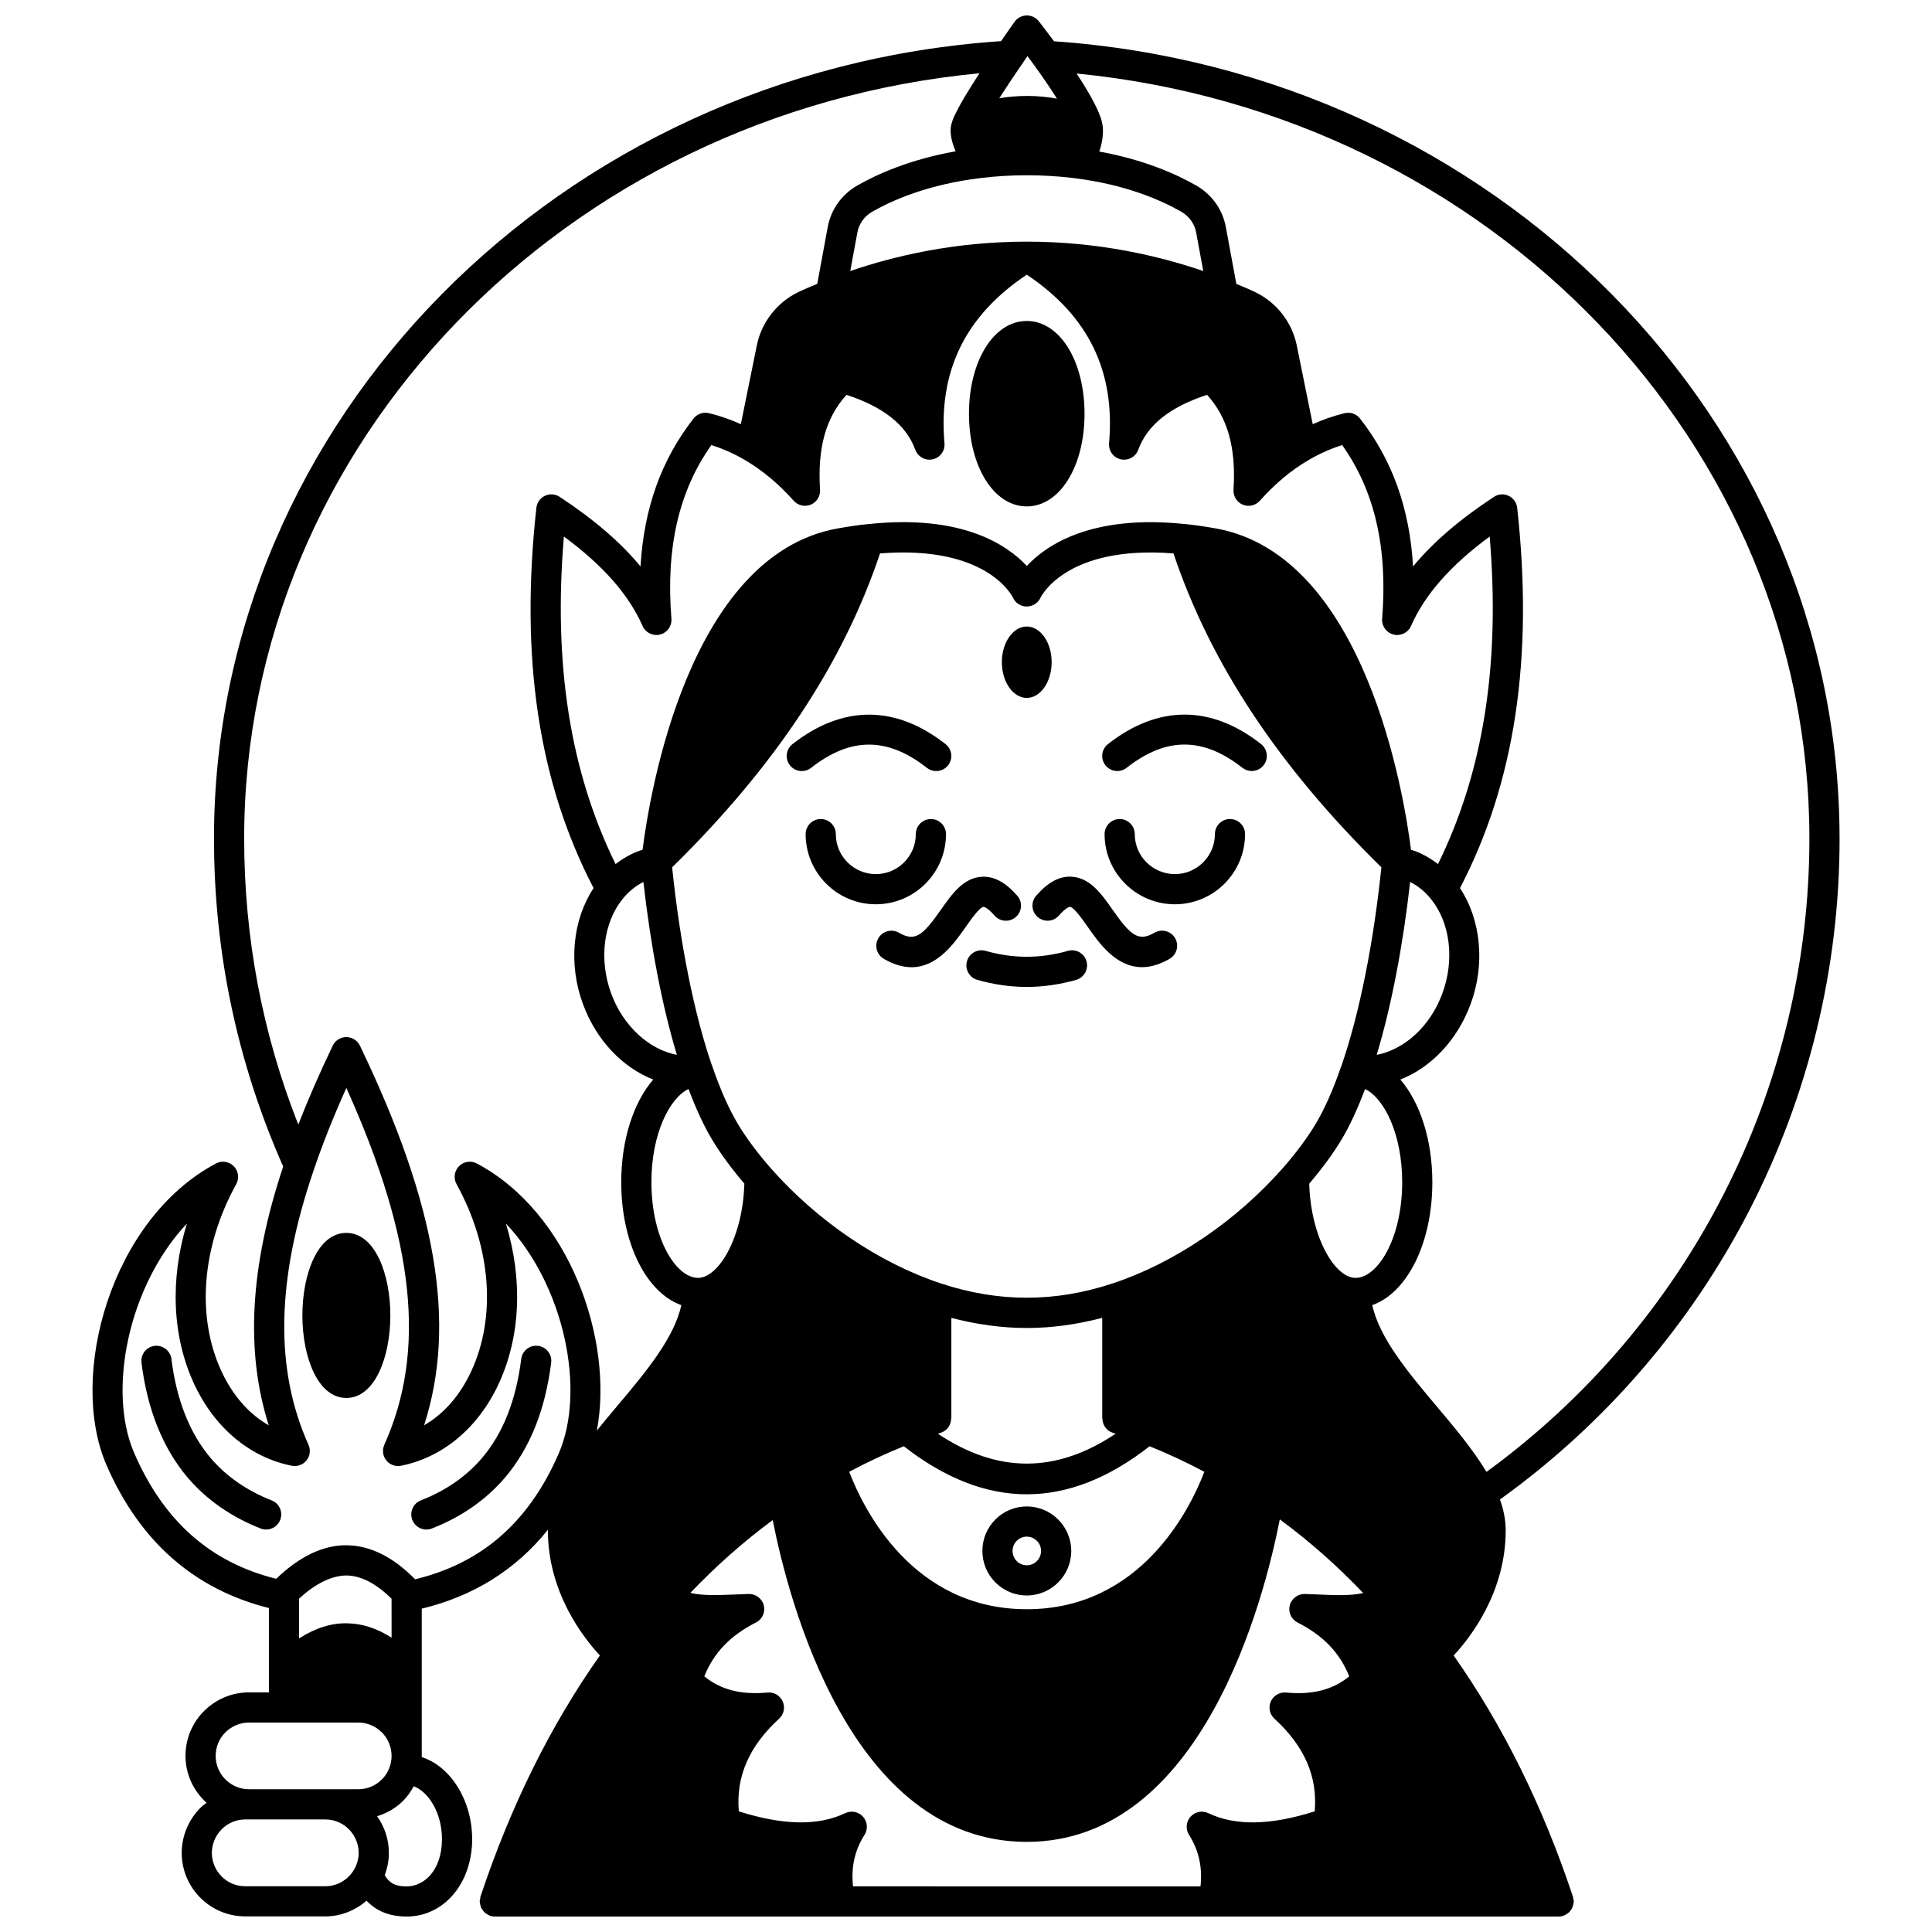 <?xml version="1.0" encoding="UTF-8"?>
<!-- Uploaded to: ICON Repo, www.iconrepo.com, Generator: ICON Repo Mixer Tools -->
<svg width="800px" height="800px" version="1.1" viewBox="144 144 512 512" xmlns="http://www.w3.org/2000/svg">
 <defs>
  <clipPath id="a">
   <path d="m168 148.09h464v503.81h-464z"/>
  </clipPath>
 </defs>
 <path d="m416.1 328.95c3.637 0 6.598-4.238 6.598-9.477 0-5.199-2.957-9.438-6.598-9.438-3.637 0-6.598 4.238-6.598 9.438 0 5.238 2.957 9.477 6.598 9.477z"/>
 <path d="m427 395.99c-7.32 2.082-14.484 2.082-21.805 0-2.129-0.602-4.34 0.629-4.938 2.75-0.605 2.125 0.629 4.336 2.75 4.938 4.371 1.242 8.777 1.871 13.086 1.871s8.715-0.633 13.086-1.871c2.125-0.605 3.356-2.816 2.75-4.938-0.598-2.121-2.809-3.352-4.93-2.75z"/>
 <path d="m469.96 361.05c-2.207 0-4 1.793-4 4 0 5.84-4.754 10.598-10.598 10.598-5.863 0-10.637-4.754-10.637-10.598 0-2.207-1.793-4-4-4-2.207 0-4 1.793-4 4 0 10.254 8.355 18.594 18.633 18.594 10.254 0 18.594-8.34 18.594-18.594 0.004-2.215-1.781-4-3.992-4z"/>
 <path d="m394.7 365.05c0-2.207-1.793-4-4-4s-4 1.793-4 4c0 5.84-4.754 10.598-10.598 10.598-5.84 0-10.598-4.754-10.598-10.598 0-2.207-1.793-4-4-4-2.207 0-4 1.793-4 4 0 10.254 8.34 18.594 18.594 18.594 10.262 0 18.602-8.34 18.602-18.594z"/>
 <path d="m389.64 347.49c0.73 0.574 1.598 0.852 2.469 0.852 1.184 0 2.359-0.523 3.148-1.531 1.363-1.738 1.059-4.25-0.676-5.613-13.266-10.41-27.293-10.41-40.566 0-1.738 1.363-2.039 3.875-0.676 5.613 1.363 1.738 3.879 2.035 5.613 0.676 10.465-8.211 20.223-8.211 30.688 0.004z"/>
 <path d="m436.95 346.8c1.363 1.738 3.879 2.035 5.613 0.676 10.469-8.215 20.223-8.215 30.691 0 0.73 0.574 1.598 0.852 2.469 0.852 1.184 0 2.359-0.523 3.148-1.531 1.363-1.738 1.059-4.25-0.676-5.613-13.266-10.41-27.293-10.41-40.566 0-1.742 1.367-2.043 3.883-0.68 5.617z"/>
 <path d="m404.64 384.33c0.023 0 0.949 0.035 2.922 2.305 1.453 1.664 3.984 1.836 5.641 0.387 1.664-1.453 1.836-3.977 0.387-5.641-3.098-3.555-6.16-5.199-9.371-5.031-4.922 0.262-7.953 4.582-10.879 8.758-4.836 6.894-6.871 8.527-11.109 6.082-1.914-1.109-4.359-0.457-5.461 1.457-1.109 1.91-0.457 4.356 1.457 5.461 2.707 1.566 5.137 2.215 7.328 2.215 6.891 0 11.371-6.394 14.336-10.625 1.301-1.859 3.719-5.312 4.75-5.367z"/>
 <path d="m449.96 391.18c-4.242 2.441-6.277 0.82-11.109-6.082-2.926-4.176-5.953-8.496-10.879-8.758-3.219-0.199-6.273 1.477-9.371 5.031-1.453 1.664-1.277 4.191 0.387 5.641 1.668 1.453 4.191 1.281 5.641-0.387 1.977-2.262 2.898-2.305 2.918-2.305 1.031 0.055 3.449 3.508 4.75 5.363 2.961 4.231 7.445 10.625 14.336 10.625 2.191 0 4.621-0.648 7.328-2.215 1.91-1.109 2.562-3.555 1.457-5.461-1.102-1.91-3.547-2.566-5.457-1.453z"/>
 <path d="m416.1 229.06c-8.734 0-15.312 10.57-15.312 24.59 0 13.996 6.582 24.551 15.312 24.551 8.734 0 15.312-10.555 15.312-24.551 0-14.016-6.582-24.59-15.312-24.59z"/>
 <path d="m404.34 555.02c0 6.504 5.273 11.797 11.754 11.797 6.504 0 11.797-5.289 11.797-11.797 0-6.504-5.289-11.797-11.797-11.797-6.481 0-11.754 5.293-11.754 11.797zm15.555 0c0 2.094-1.703 3.797-3.797 3.797-2.07 0-3.758-1.703-3.758-3.797s1.688-3.797 3.758-3.797c2.094 0 3.797 1.703 3.797 3.797z"/>
 <g clip-path="url(#a)">
  <path d="m631.5 366.21c0-110.72-91.289-203.16-208.17-211.27-2.324-3.141-4.047-5.32-4.047-5.32-0.777-0.988-1.992-1.555-3.238-1.523-1.254 0.027-2.426 0.648-3.16 1.668 0 0-1.516 2.113-3.586 5.137-117.09 7.922-208.59 100.45-208.59 211.31 0 30.277 6.195 59.504 18.34 86.93-8.789 26.375-10.09 48.945-3.824 68.59-5.211-2.984-9.52-7.859-12.508-14.273-6.742-14.48-5.285-33.043 3.891-49.66 0.855-1.551 0.586-3.481-0.652-4.738-1.242-1.262-3.168-1.562-4.727-0.727-27.859 14.797-39.242 56.297-29.02 79.895 8.812 20.309 23.332 32.984 43.055 37.918v22.348h-5.277c-4.441 0-8.664 1.742-11.902 4.93-3.18 3.18-4.93 7.406-4.93 11.902 0 4.941 2.18 9.352 5.586 12.43-0.566 0.441-1.152 0.859-1.656 1.371-3.137 3.129-4.93 7.473-4.93 11.902 0 9.285 7.555 16.832 16.832 16.832h21.234c4.043 0 7.844-1.508 10.91-4.156 2.641 2.789 6.144 4.195 10.641 4.195 9.895 0 17.352-8.82 17.352-20.512 0-10.367-5.805-19.336-13.355-21.738v-39.344c13.703-3.297 24.902-10.289 33.434-20.906 0 0.047-0.012 0.098-0.012 0.141 0 16.289 9.172 28.199 13.789 33.172-12.973 18.352-23.637 39.816-31.656 63.93-0.066 0.207-0.043 0.418-0.074 0.633-0.035 0.215-0.129 0.406-0.129 0.633 0 0.055 0.027 0.102 0.031 0.156 0.012 0.293 0.098 0.555 0.168 0.832 0.059 0.23 0.094 0.469 0.188 0.68 0.109 0.23 0.277 0.426 0.43 0.633 0.152 0.207 0.277 0.426 0.461 0.602 0.172 0.16 0.383 0.266 0.582 0.395 0.238 0.156 0.469 0.32 0.738 0.426 0.051 0.02 0.082 0.059 0.137 0.074 0.418 0.141 0.844 0.207 1.262 0.207h0.012 281.91 0.012 0.012 0.027c0.039 0 0.07-0.02 0.113-0.023 0.367-0.016 0.738-0.059 1.109-0.18 0.043-0.016 0.07-0.051 0.117-0.066 0.359-0.129 0.668-0.332 0.973-0.555 0.113-0.082 0.238-0.141 0.34-0.23 0.285-0.258 0.492-0.566 0.691-0.895 0.066-0.113 0.156-0.199 0.211-0.316 0.152-0.312 0.215-0.652 0.281-1 0.031-0.172 0.094-0.332 0.102-0.512 0.004-0.074 0.043-0.141 0.043-0.215 0-0.301-0.109-0.562-0.172-0.848-0.031-0.137-0.004-0.273-0.047-0.41-0.023-0.074-0.055-0.152-0.078-0.227-0.012-0.031-0.02-0.066-0.035-0.102-7.938-23.852-18.539-45.203-31.508-63.605 4.617-4.969 13.793-16.883 13.793-33.176 0-2.621-0.516-5.367-1.52-8.172 56.387-40.52 90.004-105.72 90.004-175.17zm-215.21-207.34c0.516 0.695 1.078 1.453 1.664 2.25 2.43 3.348 4.492 6.383 6.144 9.016-5.094-0.914-10.238-0.941-15.273-0.102 1.648-2.59 3.606-5.555 5.836-8.785 0.574-0.84 1.121-1.645 1.629-2.379zm97.004 153.29c1.891 0.477 3.856-0.48 4.637-2.269 3.629-8.27 10.477-16.062 20.848-23.703 2.859 33.934-1.707 62.41-13.691 86.797-1.785-1.375-3.711-2.508-5.734-3.305-0.48-0.199-0.953-0.328-1.422-0.477-1.816-14.387-12.043-77.875-51.543-85.133-3.215-0.566-5.773-0.938-8.016-1.16-0.125-0.012-0.238-0.016-0.363-0.031-0.023 0-0.047-0.012-0.07-0.012-0.008 0-0.012 0.004-0.02 0.004-24.484-2.543-36.496 5.426-41.801 11.113-5.305-5.691-17.316-13.684-41.809-11.113-0.008 0-0.012-0.004-0.02-0.004-0.023 0-0.043 0.012-0.066 0.012-0.113 0.012-0.215 0.016-0.328 0.027-2.281 0.223-4.848 0.59-8.086 1.168-39.477 7.25-49.703 70.734-51.52 85.125-0.457 0.145-0.91 0.27-1.363 0.457-2.062 0.812-4.008 1.945-5.797 3.328-11.988-24.387-16.551-52.859-13.691-86.797 10.371 7.641 17.219 15.434 20.848 23.703 0.789 1.793 2.75 2.746 4.637 2.269 1.895-0.477 3.168-2.25 3.008-4.199-1.504-18.777 1.965-33.859 10.59-46.008 2.934 0.91 5.852 2.199 8.695 3.848 4.652 2.684 9.074 6.356 13.129 10.91 1.137 1.273 2.949 1.684 4.527 1.031 1.574-0.66 2.559-2.242 2.449-3.941-0.707-11.082 1.527-19.152 7.016-25.164 9.859 3.238 15.836 8.012 18.227 14.555 0.691 1.883 2.672 2.973 4.621 2.531 1.957-0.434 3.289-2.25 3.113-4.246-1.656-19.129 5.484-33.77 21.809-44.684 16.324 10.91 23.465 25.555 21.809 44.684-0.172 2 1.16 3.816 3.113 4.246 1.961 0.434 3.934-0.648 4.621-2.531 2.391-6.543 8.359-11.316 18.227-14.555 5.488 6.008 7.727 14.078 7.016 25.164-0.109 1.703 0.875 3.285 2.449 3.941s3.391 0.242 4.527-1.031c4.055-4.559 8.473-8.23 13.133-10.91 2.844-1.648 5.758-2.934 8.691-3.848 8.625 12.152 12.09 27.234 10.59 46.008-0.156 1.949 1.113 3.723 3.012 4.199zm-143.23 331.75c-0.543-4.977 0.395-9.488 3.039-13.656 0.957-1.504 0.801-3.457-0.383-4.793-1.184-1.336-3.102-1.723-4.715-0.961-7.156 3.414-16.406 3.266-28.211-0.473-0.789-9.215 2.723-17.273 10.68-24.559 1.266-1.164 1.652-3.004 0.953-4.574-0.699-1.574-2.348-2.527-4.035-2.356-6.965 0.66-12.461-0.738-16.738-4.297 2.504-6.258 6.906-10.828 13.688-14.262 1.672-0.844 2.531-2.738 2.066-4.555-0.461-1.816-2.133-3.039-4-3.008-1.23 0.035-2.426 0.09-3.598 0.141-4.598 0.195-8.535 0.34-11.863-0.418 6.809-7.137 14.109-13.598 21.832-19.305 4.113 20.969 20.539 85.281 67.328 85.281 46.559 0 62.953-64.488 67.051-85.461 7.812 5.742 15.207 12.273 22.105 19.516-3.285 0.742-7.18 0.598-11.723 0.395-1.215-0.051-2.461-0.109-3.738-0.148-1.77-0.066-3.535 1.191-4 3.008-0.465 1.816 0.395 3.711 2.066 4.555 6.781 3.434 11.184 8 13.688 14.262-4.277 3.559-9.773 4.969-16.738 4.297-1.688-0.152-3.336 0.789-4.035 2.356-0.699 1.57-0.316 3.414 0.953 4.574 7.961 7.285 11.469 15.34 10.68 24.559-11.809 3.738-21.055 3.887-28.211 0.473-1.605-0.766-3.531-0.375-4.715 0.961-1.18 1.332-1.336 3.285-0.383 4.793 2.644 4.168 3.582 8.676 3.039 13.656zm-61.008-261.74c1.555-1.918 3.383-3.387 5.453-4.441 1.918 17.012 4.973 32.891 8.871 45.824-7.332-1.414-14.207-7.562-17.406-16.258-3.293-8.934-2.09-18.789 3.082-25.125zm145.93-91.504c9.789 29.168 27.84 56.426 55.094 83.184-2.078 20.055-5.777 38.578-10.492 52.344-0.016 0.035-0.023 0.07-0.039 0.109-0.051 0.113-0.102 0.227-0.141 0.344-2.102 6.129-4.383 11.254-6.766 15.242-2.188 3.66-5.207 7.715-8.727 11.723-12.363 14.023-28.793 25.148-45.074 30.516-15.281 5.043-30.195 5.043-45.48 0-16.285-5.371-32.715-16.492-45.07-30.508-3.523-4.016-6.543-8.074-8.73-11.727-2.387-3.988-4.664-9.113-6.766-15.242-0.047-0.137-0.102-0.273-0.164-0.402-4.723-13.773-8.426-32.316-10.508-52.395 27.258-26.762 45.309-54.02 55.098-83.188 28.156-2.25 34.961 11.164 35.223 11.707 0.633 1.43 2.051 2.34 3.613 2.359 1.641 0 3.008-0.898 3.68-2.312 0.285-0.586 7.078-13.98 35.25-11.754zm-6.332 236.61c4.856 1.945 9.703 4.223 14.512 6.766-3.719 9.707-16.715 36.418-47.059 36.418-30.352 0-43.332-26.688-47.059-36.422 4.773-2.535 9.613-4.809 14.473-6.762 10.828 8.449 21.711 12.727 32.59 12.727 10.883 0 21.75-4.281 32.543-12.727zm-12.5-7.394c0 1.695 1.031 3.269 2.731 3.812 0.246 0.078 0.512 0.176 0.766 0.258-15.77 10.555-31.285 10.559-47.102 0.004 0.258-0.082 0.527-0.18 0.781-0.262 1.699-0.539 2.731-2.113 2.731-3.812h0.055v-26.633c6.707 1.758 13.41 2.684 19.992 2.684 6.582 0 13.281-0.926 19.992-2.684v26.633zm-109.69-87.289c1.953 5.195 4.039 9.723 6.242 13.406 2.238 3.738 5.129 7.664 8.555 11.676-0.402 14.168-6.766 24.973-12.273 24.973-5.84 0-12.355-10.41-12.355-25.352-0.008-12.805 4.781-22.262 9.832-24.703zm176.77 50.062c-5.512 0-11.871-10.809-12.273-24.973 3.418-4.012 6.312-7.934 8.555-11.676 2.203-3.684 4.289-8.215 6.242-13.406 5.051 2.441 9.836 11.898 9.836 24.711-0.004 14.93-6.512 25.344-12.359 25.344zm5.602-59.098c3.875-12.84 6.941-28.758 8.867-45.828 2.051 1.043 3.894 2.516 5.465 4.453 5.168 6.32 6.371 16.18 3.062 25.117-3.195 8.695-10.043 14.84-17.395 16.258zm-92.719-215.52h-0.02c-19.125 0-35.18 3.824-46.766 7.789l1.887-10.223c0.426-2.305 1.855-4.305 3.93-5.492 5.531-3.164 15.016-7.281 28.812-8.938 7.891-0.973 16.508-0.965 24.422 0 13.684 1.652 23.152 5.773 28.684 8.941 2.07 1.184 3.504 3.188 3.926 5.492l1.887 10.219c-11.578-3.965-27.637-7.789-46.762-7.789zm-12.543-44.621c-2.586 3.961-5.227 8.25-6.562 11.148-0.082 0.141-0.152 0.285-0.215 0.43-0.602 1.406-0.879 2.527-0.879 3.531 0 1.824 0.551 3.746 1.332 5.57-12.066 2.152-20.711 6.008-26.066 9.074-4.121 2.356-6.973 6.363-7.824 10.984l-2.781 15.07c-1.703 0.711-3.414 1.414-5.074 2.211-5.598 2.727-9.68 7.969-10.926 14.035l-4.246 20.938c-2.785-1.246-5.617-2.246-8.469-2.918-1.527-0.363-3.109 0.195-4.07 1.426-8.52 10.895-13.164 23.809-14.047 39.195-5.266-6.383-12.371-12.488-21.434-18.441-1.168-0.77-2.644-0.875-3.898-0.277-1.258 0.59-2.121 1.797-2.269 3.18-4.387 39.805 0.59 72.797 15.16 100.78-5.559 8.414-6.734 20.129-2.824 30.707 3.559 9.676 10.516 16.84 18.629 20.027-5.156 5.988-8.477 15.844-8.477 27.215 0 16.195 6.711 29.328 15.918 32.562-1.852 8.77-9.637 18.027-17.227 27.023-1.73 2.055-3.457 4.133-5.152 6.227 4.531-23.992-7.227-57.723-31.809-70.781-1.566-0.832-3.488-0.535-4.727 0.727-1.238 1.258-1.504 3.188-0.652 4.738 9.168 16.609 10.617 35.168 3.879 49.648-2.984 6.41-7.281 11.285-12.473 14.266 8.699-26.934 3.281-58.461-17.012-100.61-0.668-1.383-2.066-2.262-3.602-2.262h-0.004c-1.535 0-2.938 0.887-3.602 2.269-3.59 7.508-6.578 14.398-9.121 20.922-9.508-24.094-14.344-49.547-14.344-75.816 0-104.67 84.988-192.35 194.87-202.8zm-155.8 414.59c-3.848-2.481-7.793-3.762-11.801-3.812-4.168-0.105-8.461 1.277-12.711 4.004v-10.535c4.418-4.106 8.797-6.148 12.609-6.144 3.852 0.051 7.852 2.18 11.898 6.148zm-44.059 25.098c1.711-1.684 3.938-2.609 6.273-2.609h28.949c4.875 0 8.836 3.961 8.836 8.836 0 2.363-0.918 4.582-2.586 6.25-1.668 1.668-3.887 2.586-6.25 2.586h-28.945c-4.875 0-8.836-3.961-8.836-8.836-0.008-2.363 0.914-4.582 2.559-6.227zm26.504 40.773h-21.234c-4.875 0-8.836-3.965-8.836-8.836 0-2.328 0.945-4.606 2.609-6.273 1.625-1.652 3.894-2.598 6.227-2.598h21.23c4.875 0 8.836 3.984 8.836 8.875 0 1.426-0.352 2.812-1.047 4.109-0.418 0.785-0.953 1.508-1.539 2.098-1.691 1.691-3.91 2.625-6.246 2.625zm30.906-12.477c0 8.219-4.707 12.516-9.355 12.516-2.574 0-4.363-0.531-5.812-2.984 0.719-1.891 1.098-3.894 1.098-5.898 0-3.621-1.168-6.961-3.113-9.711 2.566-0.801 4.945-2.141 6.898-4.094 1.148-1.148 2.035-2.469 2.801-3.852 3.832 1.418 7.484 6.934 7.484 14.023zm-7.121-68.871c-5.762-5.883-11.824-8.934-18.027-9.008-6.164-0.145-12.613 2.922-18.777 8.879-17.402-4.34-29.777-15.219-37.645-33.355-7.156-16.531-1.531-44.336 13.973-60.777-4.508 14.766-3.926 29.938 1.953 42.566 5.379 11.547 14.801 19.422 25.855 21.605 1.477 0.285 2.977-0.266 3.906-1.434 0.934-1.172 1.133-2.762 0.516-4.125-8.992-19.984-8.555-43.742 1.34-72.656 2.281-6.793 5.148-14.016 8.691-21.906 18.168 40.293 21.238 69.691 10.059 94.566-0.613 1.363-0.414 2.953 0.516 4.125 0.926 1.168 2.438 1.719 3.906 1.43 11.047-2.184 20.469-10.062 25.848-21.621 5.883-12.637 6.461-27.809 1.953-42.574 15.57 16.465 21.215 44.336 14.012 60.898-0.852 1.988-1.832 4.016-2.914 6.023-7.965 14.664-19.52 23.594-35.164 27.363zm283.93-28.461c-3.484-5.812-8.344-11.621-13.105-17.27-7.555-8.965-15.297-18.199-17.156-26.93 9.203-3.238 15.914-16.371 15.914-32.562 0-11.371-3.32-21.223-8.477-27.215 8.109-3.188 15.066-10.348 18.625-20.02 3.914-10.59 2.734-22.309-2.82-30.711 14.566-27.984 19.543-60.973 15.16-100.78-0.152-1.383-1.012-2.586-2.269-3.18-1.254-0.598-2.734-0.496-3.898 0.277-9.066 5.957-16.164 12.059-21.434 18.441-0.883-15.391-5.527-28.305-14.047-39.195-0.961-1.227-2.539-1.793-4.07-1.426-2.852 0.676-5.684 1.676-8.469 2.918l-4.246-20.945c-1.242-6.059-5.324-11.305-10.945-14.035-1.645-0.793-3.356-1.492-5.055-2.203l-2.781-15.07c-0.852-4.621-3.703-8.629-7.824-10.984-5.312-3.043-13.867-6.863-25.719-9.02 0.57-1.59 0.98-3.457 0.98-5.621 0-0.906-0.16-1.906-0.465-2.906-0.027-0.117-0.059-0.234-0.098-0.348-0.031-0.094-0.078-0.203-0.117-0.301 0 0 0-0.004-0.004-0.004-0.973-2.766-3.09-6.621-6.305-11.496 109.55 10.738 194.2 98.281 194.2 202.74 0 66.406-31.941 128.78-85.57 167.84z"/>
 </g>
 <path d="m235.77 470.73c-7.637 0-11.637 11.004-11.637 21.871 0 10.867 4 21.871 11.637 21.871 7.664 0 11.676-11 11.676-21.871 0-10.871-4.012-21.871-11.676-21.871z"/>
 <path d="m215.99 541.62c-6.562-2.578-12.004-6.356-16.16-11.215-5.555-6.574-9.055-15.41-10.402-26.258-0.27-2.195-2.32-3.746-4.457-3.477-2.191 0.273-3.746 2.266-3.477 4.457 1.539 12.418 5.656 22.66 12.242 30.457 5.035 5.887 11.535 10.422 19.332 13.48 0.48 0.188 0.977 0.281 1.461 0.281 1.594 0 3.106-0.965 3.723-2.539 0.809-2.062-0.207-4.379-2.262-5.188z"/>
 <path d="m286.61 500.67c-2.199-0.297-4.195 1.266-4.473 3.457-1.414 11.07-4.816 19.664-10.391 26.258-4.176 4.883-9.629 8.664-16.211 11.23-2.055 0.805-3.07 3.121-2.269 5.184 0.617 1.578 2.129 2.547 3.727 2.547 0.484 0 0.977-0.09 1.453-0.277 7.82-3.051 14.34-7.59 19.395-13.5 6.613-7.828 10.613-17.781 12.227-30.422 0.281-2.191-1.266-4.195-3.457-4.477z"/>
</svg>